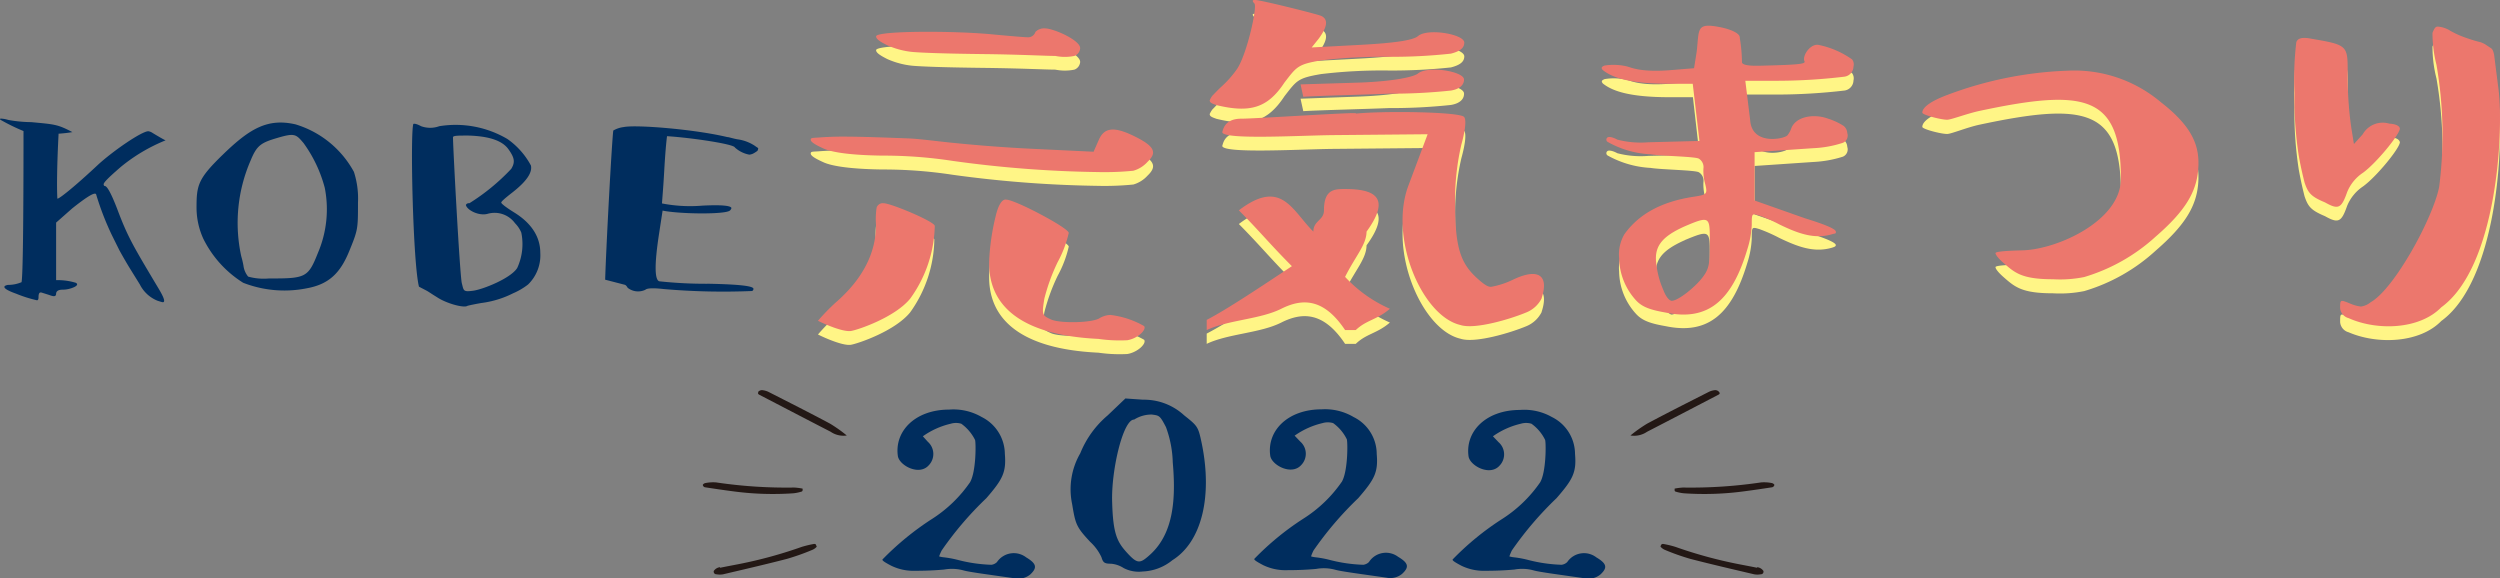<svg xmlns="http://www.w3.org/2000/svg" width="282.9" height="65.42" viewBox="0 0 282.9 65.42"><rect x="0" y="0" width="282.9" height="65.42" fill="#808080" stroke="none"/><defs><style>.cls-1{fill:#002d5e;}.cls-2{fill:#231815;fill-rule:evenodd;}.cls-3{fill:#fff586;}.cls-4{fill:#ec776d;}</style></defs><g id="レイヤー_2" data-name="レイヤー 2"><g id="レイヤー_1-2" data-name="レイヤー 1"><path class="cls-1" d="M111.09,47.19a4.72,4.72,0,0,1,2.62,4.18c.17,2.09-.25,2.87-2.09,5a38,38,0,0,0-5.06,5.92,5.69,5.69,0,0,0-.29.67s.18.07.57.11a11.54,11.54,0,0,1,1.63.31,17,17,0,0,0,3.72.53,1.08,1.08,0,0,0,.63-.31,2.3,2.3,0,0,1,3.3-.53c1.16.7,1.3,1.16.46,1.94a2.11,2.11,0,0,1-1.77.43c-3.23-.46-5.14-.71-5.77-.89a5,5,0,0,0-2.2-.1c-1.1.1-2.16.14-3.26.14a5.73,5.73,0,0,1-2.72-.57c-.75-.39-1.06-.6-1-.71a32,32,0,0,1,5.52-4.53,15.07,15.07,0,0,0,4.39-4.21c.68-1.17.68-4.32.57-4.78a5,5,0,0,0-1.56-1.84,2.07,2.07,0,0,0-1.2,0,8.92,8.92,0,0,0-3.15,1.42L105,50a1.84,1.84,0,0,1,.1,2.65c-1.1,1.24-3.36,0-3.5-1.06-.39-2.83,2-5.24,5.8-5.24A6.36,6.36,0,0,1,111.09,47.19Z"/><path class="cls-1" d="M125.71,63.79c-.75,0-.89-.14-1.07-.74a5.54,5.54,0,0,0-1.27-1.73c-1.59-1.7-1.67-2-2.05-4.29a8.12,8.12,0,0,1,.92-5.73A11,11,0,0,1,125.35,47l2-1.91,2,.14A6.69,6.69,0,0,1,134,47c1.56,1.24,1.59,1.28,2,3.23,1.21,5.94,0,11.08-3.33,13.16a5.66,5.66,0,0,1-3.36,1.28,3.72,3.72,0,0,1-2.16-.39A3.08,3.08,0,0,0,125.71,63.79Zm.14-7c.1,3.65.56,4.54,1.73,5.81s1.45,1.17,2.59.14c2.65-2.41,2.9-6.33,2.54-10.41a12.47,12.47,0,0,0-.77-4c-.68-1.31-.75-1.31-1.6-1.42a3.66,3.66,0,0,0-2,.57C127.09,47.44,125.74,53.21,125.85,56.78Z"/><path class="cls-1" d="M153.17,47.19a4.68,4.68,0,0,1,2.62,4.18c.18,2.09-.25,2.87-2.09,5a38.58,38.58,0,0,0-5.06,5.92,4.73,4.73,0,0,0-.28.67s.18.07.57.11a11.46,11.46,0,0,1,1.62.31,17.15,17.15,0,0,0,3.72.53,1.11,1.11,0,0,0,.64-.31A2.29,2.29,0,0,1,158.2,63c1.17.7,1.31,1.16.46,1.94a2.1,2.1,0,0,1-1.77.43c-3.22-.46-5.13-.71-5.77-.89a4.92,4.92,0,0,0-2.19-.1c-1.1.1-2.16.14-3.26.14a5.78,5.78,0,0,1-2.73-.57c-.74-.39-1.06-.6-1-.71a31.26,31.26,0,0,1,5.52-4.53,15.07,15.07,0,0,0,4.39-4.21c.67-1.17.67-4.32.56-4.78a4.87,4.87,0,0,0-1.55-1.84,2.11,2.11,0,0,0-1.21,0,9,9,0,0,0-3.15,1.42l.64.67a1.83,1.83,0,0,1,.11,2.65c-1.1,1.24-3.37,0-3.51-1.06-.39-2.83,2-5.24,5.81-5.24A6.33,6.33,0,0,1,153.17,47.19Z"/><path class="cls-1" d="M175.61,47.19a4.68,4.68,0,0,1,2.62,4.18c.18,2.09-.24,2.87-2.09,5a38.58,38.58,0,0,0-5.06,5.92,6.74,6.74,0,0,0-.28.67s.18.07.57.11a11.46,11.46,0,0,1,1.62.31,17.15,17.15,0,0,0,3.72.53,1.11,1.11,0,0,0,.64-.31,2.29,2.29,0,0,1,3.29-.53c1.17.7,1.31,1.16.46,1.94a2.1,2.1,0,0,1-1.77.43c-3.22-.46-5.13-.71-5.77-.89a4.92,4.92,0,0,0-2.19-.1c-1.1.1-2.16.14-3.26.14a5.78,5.78,0,0,1-2.73-.57c-.74-.39-1.06-.6-1-.71a31.26,31.26,0,0,1,5.52-4.53,15.07,15.07,0,0,0,4.39-4.21c.67-1.17.67-4.32.56-4.78a4.87,4.87,0,0,0-1.55-1.84,2.11,2.11,0,0,0-1.21,0,9,9,0,0,0-3.15,1.42l.64.67a1.83,1.83,0,0,1,.11,2.65c-1.1,1.24-3.37,0-3.51-1.06-.39-2.83,2-5.24,5.81-5.24A6.33,6.33,0,0,1,175.61,47.19Z"/><path class="cls-2" d="M198.84,64.25c-.71-.15-1.43-.28-2.14-.42a50.69,50.69,0,0,1-7.12-1.95,11.14,11.14,0,0,0-1.38-.33.27.27,0,0,0-.2.07c-.05.09-.13.22-.07.27a1.36,1.36,0,0,0,.51.35,25.7,25.7,0,0,0,2.83,1c2.39.62,4.82,1.18,7.24,1.75a2.1,2.1,0,0,0,.71,0c.27,0,.37-.19.33-.38a1,1,0,0,0-.71-.43"/><path class="cls-2" d="M194.55,44.38a.56.56,0,0,0-.57-.22,2,2,0,0,0-.66.21c-2.32,1.18-4.65,2.35-6.93,3.57a16.19,16.19,0,0,0-1.89,1.34,2.61,2.61,0,0,0,1.88-.42c2.7-1.39,5.38-2.79,8.07-4.19.17-.09.18-.17.1-.29"/><path class="cls-2" d="M200.49,54.66a4.53,4.53,0,0,0-1.21-.07,54.19,54.19,0,0,1-8.84.58,7.32,7.32,0,0,0-.94.12c0,.1,0,.15,0,.2s.05.13.11.14a4.7,4.7,0,0,0,.92.19,33.74,33.74,0,0,0,6.89-.23c1-.13,2.08-.29,3.12-.45a.35.35,0,0,0,.25-.26c0-.08-.18-.2-.3-.22"/><path class="cls-2" d="M81.48,64.25c.71-.15,1.43-.28,2.14-.42a50.32,50.32,0,0,0,7.12-1.95,12.08,12.08,0,0,1,1.38-.33.28.28,0,0,1,.21.07c0,.09.13.22.07.27a1.4,1.4,0,0,1-.52.35,26.3,26.3,0,0,1-2.82,1c-2.39.62-4.82,1.18-7.24,1.75a2.17,2.17,0,0,1-.72,0c-.26,0-.37-.19-.33-.38a1,1,0,0,1,.71-.43"/><path class="cls-2" d="M85.77,44.38a.56.56,0,0,1,.57-.22,2.1,2.1,0,0,1,.67.21c2.31,1.18,4.64,2.35,6.92,3.57a16.19,16.19,0,0,1,1.89,1.34A2.56,2.56,0,0,1,94,48.86c-2.7-1.39-5.38-2.79-8.08-4.19-.16-.09-.17-.17-.1-.29"/><path class="cls-2" d="M79.84,54.66a4.45,4.45,0,0,1,1.2-.07,54.19,54.19,0,0,0,8.84.58,7.1,7.1,0,0,1,.94.12.74.74,0,0,1,0,.2c0,.06-.06.13-.12.14a4.75,4.75,0,0,1-.91.19,33.72,33.72,0,0,1-6.89-.23c-1-.13-2.09-.29-3.13-.45a.32.32,0,0,1-.24-.26c0-.08.17-.2.3-.22"/><path class="cls-1" d="M17.29,15.06c.46.28,1.31.78,1.45.82a19.45,19.45,0,0,0-5.06,3c-1.35,1.17-2,1.8-1.95,2s.07.14.18.18c.28.1.74,1,1.34,2.55,1.21,3.22,1.77,4.14,4.67,9,.64,1.06.82,1.59.5,1.59-.07,0-.28-.07-.6-.17a3.85,3.85,0,0,1-2-1.85l-1.24-2c-.53-.88-.88-1.52-1.06-1.84l-.81-1.63A31.78,31.78,0,0,1,10.88,22c-.11-.31-1,.22-2.73,1.6l-1.8,1.59v6.51A7.21,7.21,0,0,1,8.58,32c.25.14.18.32-.21.5a3.19,3.19,0,0,1-1.28.28c-.46,0-.71.14-.74.43,0,.53-.53.24-1,.1l-.57-.18c-.28-.1-.42,0-.42.5,0,.25-.07.35-.18.35a14.77,14.77,0,0,1-2.34-.74c-1.38-.49-1.7-.85-.95-1a3.88,3.88,0,0,0,1.55-.31q.22-1.17.22-17.1A22.34,22.34,0,0,1,.08,13.57c-.14-.1-.1-.17.14-.14a3.15,3.15,0,0,1,.71.14,15,15,0,0,0,2.59.25c2.69.25,3,.25,4.67,1.13-.64.11-1.17.15-1.56.18-.18,3.51-.21,5.95-.14,7.33,0,.07.25-.07.67-.39.85-.64,2.2-1.81,3.86-3.36s5-3.86,5.77-3.86A1.24,1.24,0,0,1,17.29,15.06Z"/><path class="cls-1" d="M22.24,23.49c0-2.59.18-3.3,3.12-6.13s4.95-4,8.07-3.29a11.21,11.21,0,0,1,6.62,5.38,9.83,9.83,0,0,1,.46,3.47c0,3,0,3.08-1,5.52s-2.27,3.72-4.78,4.18A12.87,12.87,0,0,1,27.52,32,12.3,12.3,0,0,1,23,27,8.48,8.48,0,0,1,22.24,23.49Zm12.11-7.3c-.85-1-1-1.16-2.91-.6s-2.37.85-3.07,2.55A17.71,17.71,0,0,0,27.3,29a9.94,9.94,0,0,1,.25,1.06,2.4,2.4,0,0,0,.53,1.24,6.61,6.61,0,0,0,2.37.21h.46c3.72,0,4-.21,5.07-2.9a12.55,12.55,0,0,0,.77-7.36A15.22,15.22,0,0,0,34.35,16.19Z"/><path class="cls-1" d="M56.72,22.92c0,.11.46.5,1.48,1.13,1.95,1.21,2.94,2.76,2.94,4.57a4.6,4.6,0,0,1-1.38,3.57,7.68,7.68,0,0,1-1.7,1,11.05,11.05,0,0,1-3.61,1.1c-.78.14-1.31.25-1.56.32-.39.28-2.44-.29-3.47-1-.53-.32-.88-.57-1.13-.71l-.88-.46c-.68-2.69-1-17.24-.64-18.41.11-.07.42,0,.88.25a3,3,0,0,0,2.06,0,11.55,11.55,0,0,1,7.71,1.45,8.65,8.65,0,0,1,2.66,3c.18.82-.53,1.84-2.19,3.12C57.11,22.46,56.72,22.81,56.72,22.92ZM53.11,23a23.76,23.76,0,0,0,4.74-3.89c.46-.75.39-1.24-.32-2.23S55.3,15.41,53,15.34c-1.14,0-1.7,0-1.74.18,0,1.17.78,15.68,1,16.53s.14,1,1.27.85,4.28-1.41,5-2.58a6.45,6.45,0,0,0,.46-4,3.34,3.34,0,0,0-.71-1.06,2.86,2.86,0,0,0-3.08-1.07c-1,.29-2.37-.42-2.48-1A.36.36,0,0,1,53.11,23Z"/><path class="cls-1" d="M84.79,17.5a3.31,3.31,0,0,1-1.63-.81c-.11-.39-4.89-1.1-7.68-1.28-.11.89-.22,2.2-.32,4s-.21,3-.25,3.61a16.64,16.64,0,0,0,4.57.25c2.16-.11,3.25,0,3.29.28a.58.58,0,0,1-.18.28c-.56.46-5.77.39-7.61,0l-.39,2.55c-.53,3.43-.53,5.24,0,5.45a49.4,49.4,0,0,0,5.67.28c3.36.07,5,.25,5,.57,0,.07,0,.14-.14.25a78.18,78.18,0,0,1-10-.22c-1.24-.14-1.91-.1-2.09.08a1.91,1.91,0,0,1-2-.22c-.1-.17-.21-.32-.35-.35l-2.2-.57c.11-3.68.75-15.61.92-16.88a3.08,3.08,0,0,1,1.17-.39c1.38-.29,8,.24,11.72,1.13.18,0,.56.14,1.13.25a4.74,4.74,0,0,1,2,.74c.18.14.32.21.36.25s0,.21-.07.32a3.46,3.46,0,0,1-.43.28A1.22,1.22,0,0,1,84.79,17.5Z"/><path class="cls-3" d="M92.68,17.12c.65-.05,1.6-.1,2.61-.1,2.26,0,4.72.1,7.43.2,1.35.05,3.06.3,5.07.5s5.27.5,9.68.7l6.28.3.6-1.35c.6-1.36,1.66-1.56,4-.4s2.61,1.85,1.5,2.91a3.45,3.45,0,0,1-1.6,1,32.85,32.85,0,0,1-4.07.15,133.09,133.09,0,0,1-16.36-1.25,51.73,51.73,0,0,0-8-.6c-3.46-.05-5.62-.36-6.62-.81s-1.46-.75-1.46-1S92,17.17,92.68,17.12Zm6.52,7.93a.73.73,0,0,1,.75-.5c.81,0,5.73,2.06,5.78,2.56A14.54,14.54,0,0,1,103,35.34c-1.71,2.11-5.83,3.51-6.68,3.67s-2.86-.71-3.76-1.16a25.32,25.32,0,0,1,2-2.06C97.6,33.13,99.1,30.17,99.1,27A8.53,8.53,0,0,1,99.2,25.05ZM112.61,5.47c2.15.2,3.46.3,3.71.3a.87.87,0,0,0,.85-.6,1.38,1.38,0,0,1,1.06-.4c1,0,4.06,1.35,4,2.26a1,1,0,0,1-.65.85,5.4,5.4,0,0,1-2.16,0c-1.1,0-3.86-.15-8.18-.2s-7.08-.15-8.08-.25a9.25,9.25,0,0,1-2.76-.75c-.81-.41-1.26-.71-1.26-1C99.1,5,108.24,5,112.61,5.47Zm7.07,25.75a21.91,21.91,0,0,0-1.5,4.12c-.3,1.86-.25,1.91.75,2.36s4.72.4,5.52-.15a2.54,2.54,0,0,1,1.21-.35,10.07,10.07,0,0,1,3.81,1.25c.3.4-.7,1.41-1.9,1.61a16.71,16.71,0,0,1-3.27-.15c-8.53-.4-12.7-3.62-12.35-9.19a26.36,26.36,0,0,1,.71-4.67c.3-1.3.75-1.95,1.2-1.9,1,0,7.08,3.21,7.08,3.76A12.8,12.8,0,0,1,119.68,31.22Z"/><path class="cls-3" d="M152.21,32.88a15.21,15.21,0,0,0,5.07,3.62c-1.45,1.25-2.66,1.25-3.86,2.41h-1.21c-2.41-3.62-4.82-3.62-7.22-2.41s-6,1.25-8.44,2.41V37.75c2.41-1.25,6-3.66,9.64-6.07-2.41-2.41-3.61-3.92-6-6.33,4.82-3.66,6,0,8.43,2.41,0-1.25,1.2-1.25,1.2-2.41,0-2.41,1.21-2.41,2.41-2.41,3.62,0,5.07,1.16,2.41,4.82C154.62,29.27,153.42,30.47,152.21,32.88Zm-15.31-20a2.65,2.65,0,0,1,.3-.5c.21-.2.51-.55,1.11-1.11A11.41,11.41,0,0,0,140,9.34c1.1-1.66,2.3-7,1.95-7.38s-.15-.4.1-.4c.61,0,7.08,1.6,7.48,1.8.81.4.66,1.26-.3,2.56l-.8,1,5.62-.3c3.67-.2,5.88-.51,6.43-1,1.1-.9,5.22-.2,5.22.76,0,.65-.55,1-1.51,1.25a63.17,63.17,0,0,1-7,.35,58.12,58.12,0,0,0-7.68.4c-2.66.45-2.76.71-4.16,2.51-1.91,2.91-3.92,3.47-7.68,2.56C137.1,13.25,136.85,13.15,136.9,12.85Zm37.55,22.44a3.36,3.36,0,0,1-1.65,1.56c-1.76.75-5.88,2-7.53,1.45-4.37-1-8.14-9.89-5.88-15.81l2.16-5.77-10.79.1c-3.87.05-12.45.55-12.45-.35.1-.21.2-1.51,2.16-1.51,1.75,0,15-.9,12.75-.55,2.86-.35,11.9-.25,12.45.35.25.25.2,1.3-.3,3.11a27.88,27.88,0,0,0-.71,6.68c0,5.37.71,7,2.92,8.83.55.45.85.61,1.15.61a9.87,9.87,0,0,0,2.56-.86C174.05,31.88,175.31,32.68,174.45,35.29Zm-8.78-24.7c0,.65-.55,1.11-1.51,1.26a63.17,63.17,0,0,1-7,.35c-2.31.1-8.33.25-9.68.35l-.31-1.41,6.83-.25c3.67-.15,5.88-.6,6.43-1C161.55,8.94,165.67,9.64,165.67,10.59Z"/><path class="cls-3" d="M199.45,9c4.12-.11,4.77-.21,4.77-.46-.35-.55.55-2,1.51-1.9a10.13,10.13,0,0,1,3.86,1.65,1,1,0,0,1,.15.81,1.18,1.18,0,0,1-1.05,1.15,67.15,67.15,0,0,1-7.43.45H197.5l.55,4.47c.2,2.91,3.91,2.11,4.22,1.71a2.79,2.79,0,0,0,.4-.71c.45-1.4,2.56-1.8,4.26-1.15a6.72,6.72,0,0,1,1.71.8,1.13,1.13,0,0,1,.4.81.89.89,0,0,1-.5,1.1,13,13,0,0,1-3.36.6l-6.63.45v5.48l5.67,1.95c2.26.71,3.47,1.21,3.52,1.51,0,.15-.1.2-.4.3-2,.6-3.82-.05-6-1.1a18.06,18.06,0,0,0-2.26-1c-.85-.25-.85-.25-.85,1.06a10.48,10.48,0,0,1-.5,2.76c-1.76,5.92-4.52,8.13-9.19,7.18-1.71-.3-2.71-.6-3.46-1.46a7.24,7.24,0,0,1-1.86-4.72,4.54,4.54,0,0,1,.6-2.71c1.66-2.31,4.22-3.66,7.73-4.22,1.56-.25,1.71-.25,1.41-1.45a5.6,5.6,0,0,1-.2-1.76,1.11,1.11,0,0,0-.51-1.1c-.35-.25-4.26-.3-5.47-.5a11.17,11.17,0,0,1-4.87-1.41.3.3,0,0,1,0-.5c.15-.1.56-.05,1.11.25a10.55,10.55,0,0,0,3.51.3l5.78-.15L191.57,11h-2.66c-4.67,0-6.52-.75-7.53-1.55-.2-.25-.15-.35.2-.5a6.36,6.36,0,0,1,2.56.1c.55.15,1.66.7,5.12.4l2.46-.2L192,7.38c.3-2.61-.1-3.31,2.82-2.71,1.35.3,2.1.75,2.05,1.15a17.67,17.67,0,0,1,.25,2.81C197.24,8.94,198,9,199.45,9Zm-8.78,18.17c-2.71,1.2-3.57,2.36-3.21,4.47a9.77,9.77,0,0,0,.75,2.71c.3.8.65,1.2.95,1.25.76-.05,2.66-1.55,3.47-2.61s.85-1.55.85-4.22S193.48,26,190.67,27.16Z"/><path class="cls-3" d="M240,21.79c0-9.44-4-10.24-16-7.68-1.4.3-3.21,1.05-3.66,1.05-.71,0-2.81-.55-2.81-.8,0-.61.95-1.31,2.81-2a42.45,42.45,0,0,1,13.6-2.76,15.17,15.17,0,0,1,10.59,3.56c3.62,2.81,4.42,5,4.22,7.58s-1.46,4.72-4.82,7.63a20.62,20.62,0,0,1-8.08,4.57,13.68,13.68,0,0,1-3.52.25c-3.51,0-4.31-.7-5.57-1.8-.7-.61-.95-1-.95-1.16s.95-.25,3-.3C232.74,29.82,240,26.56,240,21.79Z"/><path class="cls-3" d="M259.64,12.1a35.66,35.66,0,0,1,.21-5.78c.15-.4.55-.55,1.35-.45,4.92.86,4.42.71,4.47,5a40.83,40.83,0,0,0,.4,5.12l.3,1.86,1-1.1a2.59,2.59,0,0,1,3-1.21c.85,0,1.15.3,1.2.55,0,.66-2.61,3.87-4.16,5a4.87,4.87,0,0,0-1.81,2.21c-.65,1.86-1,2-2.51,1.16-1.56-.66-1.91-1.06-2.31-2.26-.15-.6-.4-1.61-.65-3A42.25,42.25,0,0,1,259.64,12.1Zm5.17,24.35c0-1.06,0-1,1.11-.56a4.38,4.38,0,0,0,1.25.35,2.27,2.27,0,0,0,1.11-.5c2.66-1.5,7-9.44,7.73-13a46.24,46.24,0,0,0-.3-13.86,14.54,14.54,0,0,1-.45-3.61c.2-.45.3-.7.6-.7a3.08,3.08,0,0,1,1.46.5,11.42,11.42,0,0,0,2,.85,12.81,12.81,0,0,0,1.36.4,3.62,3.62,0,0,1,.55.26l.6.4c.2.1.3.3.4.75l.51,4c.6,5-.25,20.08-6.48,24.59C273.8,38.85,269,39,265.77,37.6A1.29,1.29,0,0,1,264.81,36.45Z"/><path class="cls-4" d="M92.68,15.56c.65-.05,1.6-.1,2.61-.1,2.26,0,4.72.1,7.43.2,1.35.05,3.06.3,5.07.5s5.27.51,9.68.71l6.28.3.6-1.36c.6-1.35,1.66-1.55,4-.4s2.61,1.86,1.5,2.91a3.4,3.4,0,0,1-1.6,1,32.85,32.85,0,0,1-4.07.15,131.13,131.13,0,0,1-16.36-1.26,51.73,51.73,0,0,0-8-.6c-3.46-.05-5.62-.35-6.62-.8s-1.46-.76-1.46-1S92,15.61,92.68,15.56Zm6.52,7.93A.73.73,0,0,1,100,23c.81,0,5.73,2.06,5.78,2.56A14.57,14.57,0,0,1,103,33.79c-1.71,2.1-5.83,3.51-6.68,3.66s-2.86-.7-3.76-1.15a23.37,23.37,0,0,1,2-2.06c3.07-2.66,4.57-5.63,4.57-8.79A8.63,8.63,0,0,1,99.2,23.49ZM112.61,3.92c2.15.2,3.46.3,3.71.3a.87.87,0,0,0,.85-.61,1.38,1.38,0,0,1,1.06-.4c1,0,4.06,1.36,4,2.26a1,1,0,0,1-.65.86,5.4,5.4,0,0,1-2.16,0c-1.1,0-3.86-.16-8.18-.21s-7.08-.15-8.08-.25a9.25,9.25,0,0,1-2.76-.75c-.81-.4-1.26-.7-1.26-1C99.1,3.46,108.24,3.46,112.61,3.92Zm7.07,25.75a21.67,21.67,0,0,0-1.5,4.12c-.3,1.85-.25,1.9.75,2.36s4.72.4,5.52-.16a2.54,2.54,0,0,1,1.21-.35,10.08,10.08,0,0,1,3.81,1.26c.3.4-.7,1.4-1.9,1.6a16.71,16.71,0,0,1-3.27-.15c-8.53-.4-12.7-3.61-12.35-9.18a26.07,26.07,0,0,1,.71-4.67c.3-1.31.75-2,1.2-1.91,1,0,7.08,3.21,7.08,3.77A12.93,12.93,0,0,1,119.68,29.67Z"/><path class="cls-4" d="M152.21,31.33a15.21,15.21,0,0,0,5.07,3.61c-1.45,1.26-2.66,1.26-3.86,2.41h-1.21c-2.41-3.61-4.82-3.61-7.22-2.41s-6,1.26-8.44,2.41V36.2c2.41-1.26,6-3.67,9.64-6.08-2.41-2.41-3.61-3.91-6-6.32,4.82-3.67,6,0,8.43,2.41,0-1.26,1.2-1.26,1.2-2.41,0-2.41,1.21-2.41,2.41-2.41,3.62,0,5.07,1.15,2.41,4.82C154.62,27.71,153.42,28.92,152.21,31.33Zm-15.31-20a2.43,2.43,0,0,1,.3-.51c.21-.2.51-.55,1.11-1.1A11.52,11.52,0,0,0,140,7.78c1.1-1.66,2.3-7,1.95-7.38s-.15-.4.1-.4c.61,0,7.08,1.61,7.48,1.81.81.4.66,1.25-.3,2.56l-.8,1,5.62-.3c3.67-.2,5.88-.5,6.43-1,1.1-.91,5.22-.2,5.22.75,0,.65-.55,1-1.51,1.25a62.17,62.17,0,0,1-7,.36,58.12,58.12,0,0,0-7.68.4c-2.66.45-2.76.7-4.16,2.51-1.91,2.91-3.92,3.46-7.68,2.56C137.1,11.7,136.85,11.6,136.9,11.3Zm37.55,22.44a3.34,3.34,0,0,1-1.65,1.55c-1.76.75-5.88,2-7.53,1.46-4.37-1-8.14-9.89-5.88-15.82l2.16-5.77-10.79.1c-3.87.05-12.45.55-12.45-.35.1-.2.2-1.51,2.16-1.51,1.75,0,15-.9,12.75-.55,2.86-.35,11.9-.25,12.45.35.25.25.2,1.31-.3,3.12a27.73,27.73,0,0,0-.71,6.67c0,5.37.71,7,2.92,8.84.55.45.85.6,1.15.6a9.66,9.66,0,0,0,2.56-.85C174.05,30.32,175.31,31.12,174.45,33.74ZM165.67,9c0,.65-.55,1.1-1.51,1.25a63.17,63.17,0,0,1-7,.35c-2.31.1-8.33.25-9.68.35l-.31-1.4L154,9.34c3.67-.15,5.88-.61,6.43-1C161.55,7.38,165.67,8.08,165.67,9Z"/><path class="cls-4" d="M199.45,7.43c4.12-.1,4.77-.2,4.77-.45-.35-.55.55-2,1.51-1.91a10,10,0,0,1,3.86,1.66.94.94,0,0,1,.15.8,1.18,1.18,0,0,1-1.05,1.15,64.14,64.14,0,0,1-7.43.46H197.5l.55,4.46c.2,2.92,3.91,2.11,4.22,1.71a2.88,2.88,0,0,0,.4-.7c.45-1.41,2.56-1.81,4.26-1.16a7,7,0,0,1,1.71.81,1.13,1.13,0,0,1,.4.8.89.89,0,0,1-.5,1.1,12.37,12.37,0,0,1-3.36.61l-6.63.45v5.47l5.67,2c2.26.7,3.47,1.2,3.52,1.5s-.1.21-.4.31c-2,.6-3.82-.05-6-1.11a17.61,17.61,0,0,0-2.26-1c-.85-.25-.85-.25-.85,1.05a10.42,10.42,0,0,1-.5,2.76c-1.76,5.93-4.52,8.14-9.19,7.18-1.71-.3-2.71-.6-3.46-1.45a7.26,7.26,0,0,1-1.86-4.72,4.53,4.53,0,0,1,.6-2.71c1.66-2.31,4.22-3.67,7.73-4.22,1.56-.25,1.71-.25,1.41-1.46a5.54,5.54,0,0,1-.2-1.75,1.12,1.12,0,0,0-.51-1.11c-.35-.25-4.26-.3-5.47-.5a10.89,10.89,0,0,1-4.87-1.41.3.3,0,0,1,0-.5c.15-.1.56-.05,1.11.25a10.55,10.55,0,0,0,3.51.3l5.78-.15-.76-6.47h-2.66c-4.67,0-6.52-.76-7.53-1.56-.2-.25-.15-.35.2-.5a6.55,6.55,0,0,1,2.56.1c.55.15,1.66.7,5.12.4l2.46-.2L192,5.82c.3-2.61-.1-3.31,2.82-2.71,1.35.3,2.1.76,2.05,1.16a17.48,17.48,0,0,1,.25,2.81C197.24,7.38,198,7.48,199.45,7.43ZM190.67,25.6c-2.71,1.21-3.57,2.36-3.21,4.47a9.68,9.68,0,0,0,.75,2.71c.3.8.65,1.21.95,1.26.76,0,2.66-1.56,3.47-2.61s.85-1.56.85-4.22S193.48,24.4,190.67,25.6Z"/><path class="cls-4" d="M240,20.23c0-9.44-4-10.24-16-7.68-1.4.3-3.21,1-3.66,1-.71,0-2.81-.55-2.81-.8,0-.6.95-1.3,2.81-2A42.72,42.72,0,0,1,233.94,8a15.18,15.18,0,0,1,10.59,3.57c3.62,2.81,4.42,5,4.22,7.58s-1.46,4.72-4.82,7.63a20.76,20.76,0,0,1-8.08,4.57,13.68,13.68,0,0,1-3.52.25c-3.51,0-4.31-.71-5.57-1.81-.7-.6-.95-1-.95-1.15s.95-.26,3-.31C232.74,28.26,240,25,240,20.23Z"/><path class="cls-4" d="M259.64,10.54a35.49,35.49,0,0,1,.21-5.77c.15-.4.55-.55,1.35-.45,4.92.85,4.42.7,4.47,5a41,41,0,0,0,.4,5.12l.3,1.86,1-1.11a2.6,2.6,0,0,1,3-1.2c.85.05,1.15.3,1.2.55,0,.65-2.61,3.86-4.16,5a4.77,4.77,0,0,0-1.81,2.21c-.65,1.85-1,2-2.51,1.15-1.56-.65-1.91-1.05-2.31-2.26-.15-.6-.4-1.6-.65-3A42.08,42.08,0,0,1,259.64,10.54Zm5.17,24.35c0-1,0-1,1.11-.55a4.38,4.38,0,0,0,1.25.35,2.27,2.27,0,0,0,1.11-.5c2.66-1.51,7-9.44,7.73-13a46.22,46.22,0,0,0-.3-13.86,14.6,14.6,0,0,1-.45-3.62c.2-.45.3-.7.6-.7a3.08,3.08,0,0,1,1.46.5,10.77,10.77,0,0,0,2,.86,12.81,12.81,0,0,0,1.36.4,2.91,2.91,0,0,1,.55.25l.6.4c.2.1.3.3.4.75l.51,4c.6,5-.25,20.08-6.48,24.6C273.8,37.3,269,37.45,265.77,36A1.29,1.29,0,0,1,264.81,34.89Z"/></g></g></svg>